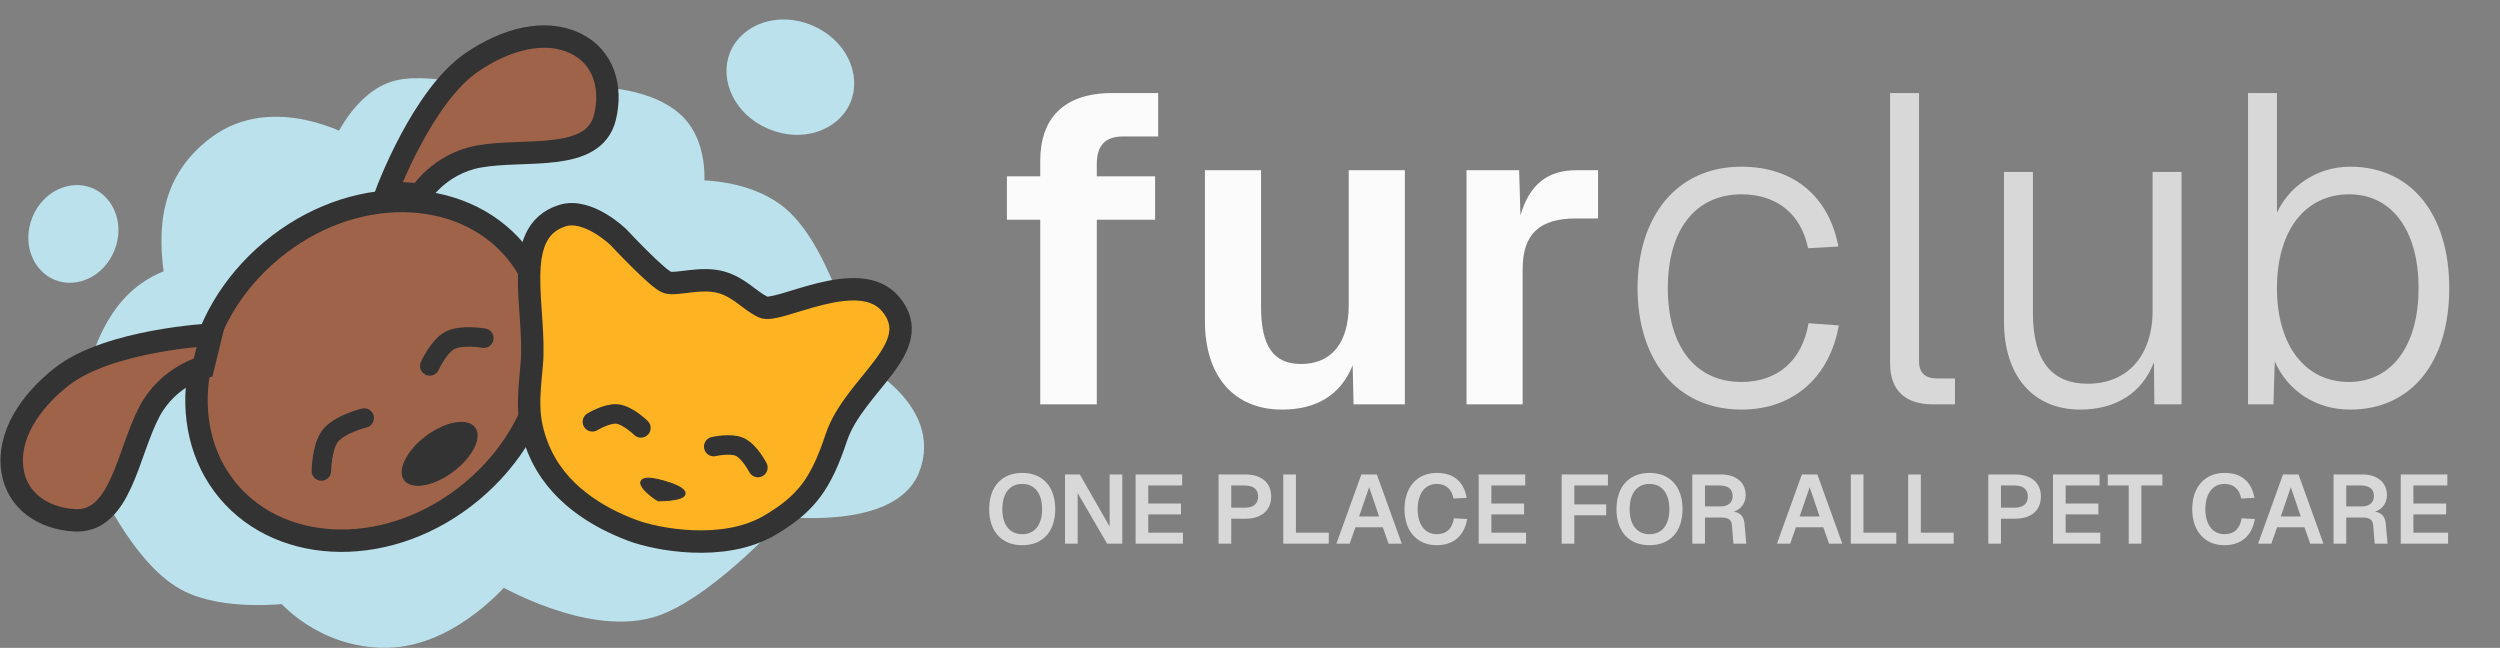 <svg width="2566" height="665" viewBox="0 0 2566 665" fill="none" xmlns="http://www.w3.org/2000/svg">
<rect x="0" y="0" width="2566" height="665" fill="#808080" stroke="none"/>
<path d="M1067.7 165.25C1067.7 122.05 1091.1 95.5 1141.95 95.5H1188.75V140.05H1152.75C1133.85 140.05 1125.75 149.95 1125.75 168.4V181H1185.6V225.55H1125.75V415H1067.7V225.55H1033.5V181H1067.7V165.25ZM1315.94 420.4C1266.89 420.4 1236.74 386.65 1236.74 329.5V174.7H1294.34V315.1C1294.34 355.6 1307.39 373.6 1335.29 373.6C1366.34 373.6 1384.34 352.45 1384.34 312.85V174.7H1441.94V415H1389.29L1388.39 374.95C1376.24 405.1 1351.49 420.4 1315.94 420.4ZM1505.24 415V174.7H1559.24L1560.59 221.05C1570.04 188.65 1588.94 174.7 1618.19 174.7H1640.24V224.2H1617.74C1580.84 224.2 1562.84 239.5 1562.84 276.4V415H1505.24Z" fill="#FBFBFB"/>
<path d="M1787.44 420.4C1720.39 420.4 1680.79 368.65 1680.79 295.75C1680.79 222.85 1720.39 171.1 1787.44 171.1C1841.89 171.1 1877.44 202.6 1886.89 253L1855.84 254.8C1848.64 219.7 1823.89 199.45 1787.44 199.45C1740.19 199.45 1711.84 235.9 1711.84 295.75C1711.84 355.6 1740.19 392.05 1787.44 392.05C1823.89 392.05 1849.54 370.9 1856.29 331.75L1887.34 334C1878.34 385.75 1841.89 420.4 1787.44 420.4ZM1983.64 415C1957.09 415 1939.99 401.95 1939.99 373.15V95.5H1969.69V370.9C1969.69 382.6 1975.99 388.45 1988.14 388.45H2006.59V415H1983.64ZM2135.18 420.4C2087.48 420.4 2056.88 386.65 2056.88 329.95V176.5H2086.58V320.95C2086.58 370 2105.48 393.85 2142.83 393.85C2183.78 393.85 2209.43 365.05 2209.43 318.7V176.5H2239.13V415H2211.23L2210.78 371.8C2199.08 402.85 2172.08 420.4 2135.18 420.4ZM2412.22 420.4C2376.22 420.4 2347.87 400.6 2334.82 370.9L2333.47 415H2307.37V95.5H2337.07V218.35C2348.77 192.7 2376.67 171.1 2412.22 171.1C2474.77 171.1 2513.92 219.7 2513.92 295.75C2513.92 372.25 2474.77 420.4 2412.22 420.4ZM2410.87 392.05C2454.97 392.05 2482.42 354.7 2482.42 295.75C2482.42 236.35 2454.97 199.45 2411.32 199.45C2365.42 199.45 2337.07 237.25 2337.07 295.75C2337.07 353.8 2365.42 392.05 2410.87 392.05Z" fill="#D8D8D8"/>
<path d="M1049.2 559.6C1028.1 559.6 1015.3 545.5 1015.3 522.6C1015.3 499.7 1028.1 485.4 1049.2 485.4C1070.4 485.4 1083.1 499.7 1083.1 522.6C1083.1 545.5 1070.4 559.6 1049.2 559.6ZM1049.2 548.3C1062 548.3 1069.6 538.8 1069.6 522.6C1069.6 506.4 1062 496.7 1049.2 496.7C1036.4 496.7 1028.8 506.4 1028.8 522.6C1028.8 538.8 1036.4 548.3 1049.2 548.3ZM1093.12 558V487H1108.32L1138.92 540.4V487H1151.92V558H1136.32L1106.12 506.1V558H1093.12ZM1165.58 558V487H1213.38V498.3H1178.58V516.8H1212.18V528H1178.58V546.7H1214.18V558H1165.58ZM1250.74 558V487H1278.24C1294.84 487 1304.74 495.5 1304.74 509.6C1304.74 523.8 1294.84 532.4 1278.24 532.4H1263.74V558H1250.74ZM1277.64 521.1C1286.44 521.1 1291.34 517.2 1291.34 509.6C1291.34 502.2 1286.54 498.3 1277.64 498.3H1263.74V521.1H1277.64ZM1317.14 558V487H1330.14V546.7H1363.84V558H1317.14ZM1371.7 558L1397.3 487H1413.2L1438.8 558H1425.2L1419.3 541.2H1391.2L1385.3 558H1371.7ZM1395 530.1H1415.5L1405.3 500.1L1395 530.1ZM1474.47 559.6C1455.17 559.6 1441.57 545.8 1441.57 522.6C1441.57 499.8 1454.67 485.4 1474.67 485.4C1492.77 485.4 1502.47 494.9 1505.47 511L1491.87 511.7C1490.17 502.4 1484.47 496.7 1474.67 496.7C1462.57 496.7 1455.07 506.8 1455.07 522.6C1455.07 538.6 1462.77 548.3 1474.57 548.3C1485.07 548.3 1490.67 542.2 1492.27 532L1505.87 532.7C1503.07 549.4 1492.47 559.6 1474.47 559.6ZM1517.73 558V487H1565.53V498.3H1530.73V516.8H1564.33V528H1530.73V546.7H1566.33V558H1517.73ZM1602.89 558V487H1650.39V498.3H1615.89V517.7H1648.59V528.9H1615.89V558H1602.89ZM1693.05 559.6C1671.95 559.6 1659.15 545.5 1659.15 522.6C1659.15 499.7 1671.95 485.4 1693.05 485.4C1714.25 485.4 1726.95 499.7 1726.95 522.6C1726.95 545.5 1714.25 559.6 1693.05 559.6ZM1693.05 548.3C1705.85 548.3 1713.45 538.8 1713.45 522.6C1713.45 506.4 1705.85 496.7 1693.05 496.7C1680.25 496.7 1672.65 506.4 1672.65 522.6C1672.65 538.8 1680.25 548.3 1693.05 548.3ZM1736.97 558V487H1766.67C1781.97 487 1791.77 495.3 1791.77 508.3C1791.77 516.8 1786.47 523 1779.57 525.2C1786.27 526.2 1789.97 530.2 1790.57 537.5L1792.37 558H1779.17L1777.67 539.4C1777.27 533.7 1774.37 531.2 1766.97 531.2H1749.97V558H1736.97ZM1765.87 519.8C1773.67 519.8 1778.37 516 1778.37 509.1C1778.37 502.1 1773.67 498.3 1765.27 498.3H1749.97V519.8H1765.87ZM1823.85 558L1849.45 487H1865.35L1890.95 558H1877.35L1871.45 541.2H1843.35L1837.45 558H1823.85ZM1847.15 530.1H1867.65L1857.45 500.1L1847.15 530.1ZM1899.66 558V487H1912.66V546.7H1946.36V558H1899.66ZM1958.55 558V487H1971.55V546.7H2005.25V558H1958.55ZM2040.78 558V487H2068.28C2084.88 487 2094.78 495.5 2094.78 509.6C2094.78 523.8 2084.88 532.4 2068.28 532.4H2053.78V558H2040.78ZM2067.68 521.1C2076.48 521.1 2081.38 517.2 2081.38 509.6C2081.38 502.2 2076.58 498.3 2067.68 498.3H2053.78V521.1H2067.68ZM2107.18 558V487H2154.98V498.3H2120.18V516.8H2153.78V528H2120.18V546.7H2155.78V558H2107.18ZM2184.91 558V498.3H2163.41V487H2219.51V498.3H2197.91V558H2184.91ZM2282.97 559.6C2263.67 559.6 2250.07 545.8 2250.07 522.6C2250.07 499.8 2263.17 485.4 2283.17 485.4C2301.27 485.4 2310.97 494.9 2313.97 511L2300.37 511.7C2298.67 502.4 2292.97 496.7 2283.17 496.7C2271.07 496.7 2263.57 506.8 2263.57 522.6C2263.57 538.6 2271.27 548.3 2283.07 548.3C2293.57 548.3 2299.17 542.2 2300.77 532L2314.37 532.7C2311.57 549.4 2300.97 559.6 2282.97 559.6ZM2317.69 558L2343.29 487H2359.19L2384.79 558H2371.19L2365.29 541.2H2337.19L2331.29 558H2317.69ZM2340.99 530.1H2361.49L2351.29 500.1L2340.99 530.1ZM2395.17 558V487H2424.87C2440.17 487 2449.97 495.3 2449.97 508.3C2449.97 516.8 2444.67 523 2437.77 525.2C2444.47 526.2 2448.17 530.2 2448.77 537.5L2450.57 558H2437.37L2435.87 539.4C2435.47 533.7 2432.57 531.2 2425.17 531.2H2408.17V558H2395.17ZM2424.07 519.8C2431.87 519.8 2436.57 516 2436.57 509.1C2436.57 502.1 2431.87 498.3 2423.47 498.3H2408.17V519.8H2424.07ZM2464.12 558V487H2511.92V498.3H2477.12V516.8H2510.72V528H2477.12V546.7H2512.72V558H2464.12Z" fill="#D8D8D8"/>
<path d="M224.899 150.669C176.513 186.4 173.536 235.53 181.724 286.892C129.617 302.524 111.358 349.4 99.841 390.362C91.653 434.281 110.263 487.877 110.263 487.877C110.263 487.877 145.413 568.992 192.146 594.325C230.534 615.134 294.127 606.979 294.127 606.979C294.127 606.979 331.346 653.131 396.852 652.387C462.359 651.643 514.466 587.625 514.466 587.625C514.466 587.625 608.277 643.376 673.02 619.634C727.531 599.645 801.055 517.653 801.055 517.653C801.055 517.653 910.467 531.105 931.323 481.178C956.51 420.882 871.772 379.941 871.772 379.941C871.772 379.941 843.496 260.589 797.333 222.875C762.294 194.248 709.495 197.566 709.495 197.566C709.495 197.566 717.443 151.931 690.141 126.849C642.617 83.188 514.466 107.495 514.466 107.495C514.466 107.495 443.256 86.136 408.763 94.84C373.176 103.82 353.678 150.669 353.678 150.669C353.678 150.669 280.728 109.441 224.899 150.669Z" fill="#BBE2EC" stroke="#BBE2EC" stroke-width="25"/>
<path d="M105.864 252.351C97.464 273.317 76.697 282.03 61.036 275.755C45.375 269.481 36.37 248.839 44.77 227.874C53.169 206.908 73.936 198.195 89.597 204.47C105.258 210.744 114.264 231.386 105.864 252.351Z" fill="#BBE2EC" stroke="#BBE2EC" stroke-width="25"/>
<path d="M828.823 37.611C858.175 50.04 870.405 79.007 861.335 100.426C852.265 121.845 822.952 133.22 793.599 120.79C764.246 108.36 752.016 79.393 761.086 57.974C770.157 36.555 799.47 25.181 828.823 37.611Z" fill="#BBE2EC" stroke="#BBE2EC" stroke-width="25"/>
<path d="M278.351 257.291C361.198 188.008 473.042 190.574 528.905 257.373C584.767 324.172 567.504 434.707 484.657 503.989C401.81 573.272 289.966 570.706 234.104 503.907C178.242 437.108 195.504 326.573 278.351 257.291Z" fill="#9F634A" stroke="#333333" stroke-width="23"/>
<path d="M208.521 376.964L216.71 343.467C216.71 343.467 111.751 348.678 63.366 386.641C30.125 412.723 7.537 447.681 12.747 482.667C17.436 514.146 44.261 531.97 76.02 534.03C124.145 537.151 130.832 464.972 153.437 422.372C172.791 385.897 208.521 376.964 208.521 376.964Z" fill="#9F634A" stroke="#333333" stroke-width="23"/>
<path d="M431.279 199.61L396.87 197.349C396.87 197.349 433.391 98.812 484.144 64.077C519.012 40.214 559.144 29.18 590.946 44.667C619.559 58.601 628.495 89.544 620.912 120.454C609.422 167.291 538.57 151.97 491.146 160.723C450.54 168.217 431.279 199.61 431.279 199.61Z" fill="#9F634A" stroke="#333333" stroke-width="23"/>
<path d="M329.857 483.412C329.857 483.412 330.118 459.156 338.79 447.681C348.121 435.335 373.776 429.071 373.776 429.071" stroke="#333333" stroke-width="20" stroke-linecap="round"/>
<path d="M441.113 375.58C441.113 375.58 450.08 355.87 461.302 349.632C473.377 342.92 496.584 347.066 496.584 347.066" stroke="#333333" stroke-width="20" stroke-linecap="round"/>
<path d="M487.279 439.046C490.909 443.934 490.366 451.364 486.287 459.561C482.222 467.729 474.707 476.514 464.689 483.952C454.671 491.39 444.089 496.044 435.093 497.572C426.067 499.106 418.798 497.477 415.168 492.589C411.539 487.7 412.082 480.271 416.161 472.074C420.226 463.905 427.741 455.121 437.759 447.683C447.776 440.245 458.359 435.591 467.355 434.062C476.381 432.529 483.65 434.158 487.279 439.046Z" fill="#333333" stroke="#333333"/>
<path d="M740.759 289.868C719.84 283.723 694.607 292.846 684.93 289.868C675.253 286.891 635.056 243.716 635.056 243.716C635.056 243.716 603.614 212.84 576.993 221.384C522.981 238.72 550.94 318.155 545.729 374.729C542.653 408.12 539.808 429.266 552.428 460.333C571.274 506.724 614.213 531.371 649.199 544.449C673.764 553.632 742.459 567.047 789.888 539.239C828.007 516.889 842.74 496.064 858.372 449.168C876.638 394.37 951.197 356.559 914.201 312.2C881.423 272.898 798.077 322.621 783.189 315.178C768.301 307.734 759.27 295.307 740.759 289.868Z" fill="#FEB422" stroke="#333333" stroke-width="23" stroke-linecap="round"/>
<path d="M675.669 514.104C670.357 511.311 649.874 496.312 660.726 491.522C664.393 489.903 671.838 490.995 681.661 493.785C690.679 496.346 701.164 500.279 702.908 504.959C706.196 513.78 680.877 513.922 675.669 514.104Z" fill="#333333" stroke="#333333" stroke-linecap="round"/>
<path d="M608.029 432.95C608.029 432.95 622.94 423.937 633.226 424.893C644.294 425.923 657.821 439.221 657.821 439.221" stroke="#333333" stroke-width="20" stroke-linecap="round"/>
<path d="M732.563 458.371C732.563 458.371 749.543 454.468 759.016 458.592C769.208 463.028 777.901 479.887 777.901 479.887" stroke="#333333" stroke-width="20" stroke-linecap="round"/>
</svg>
